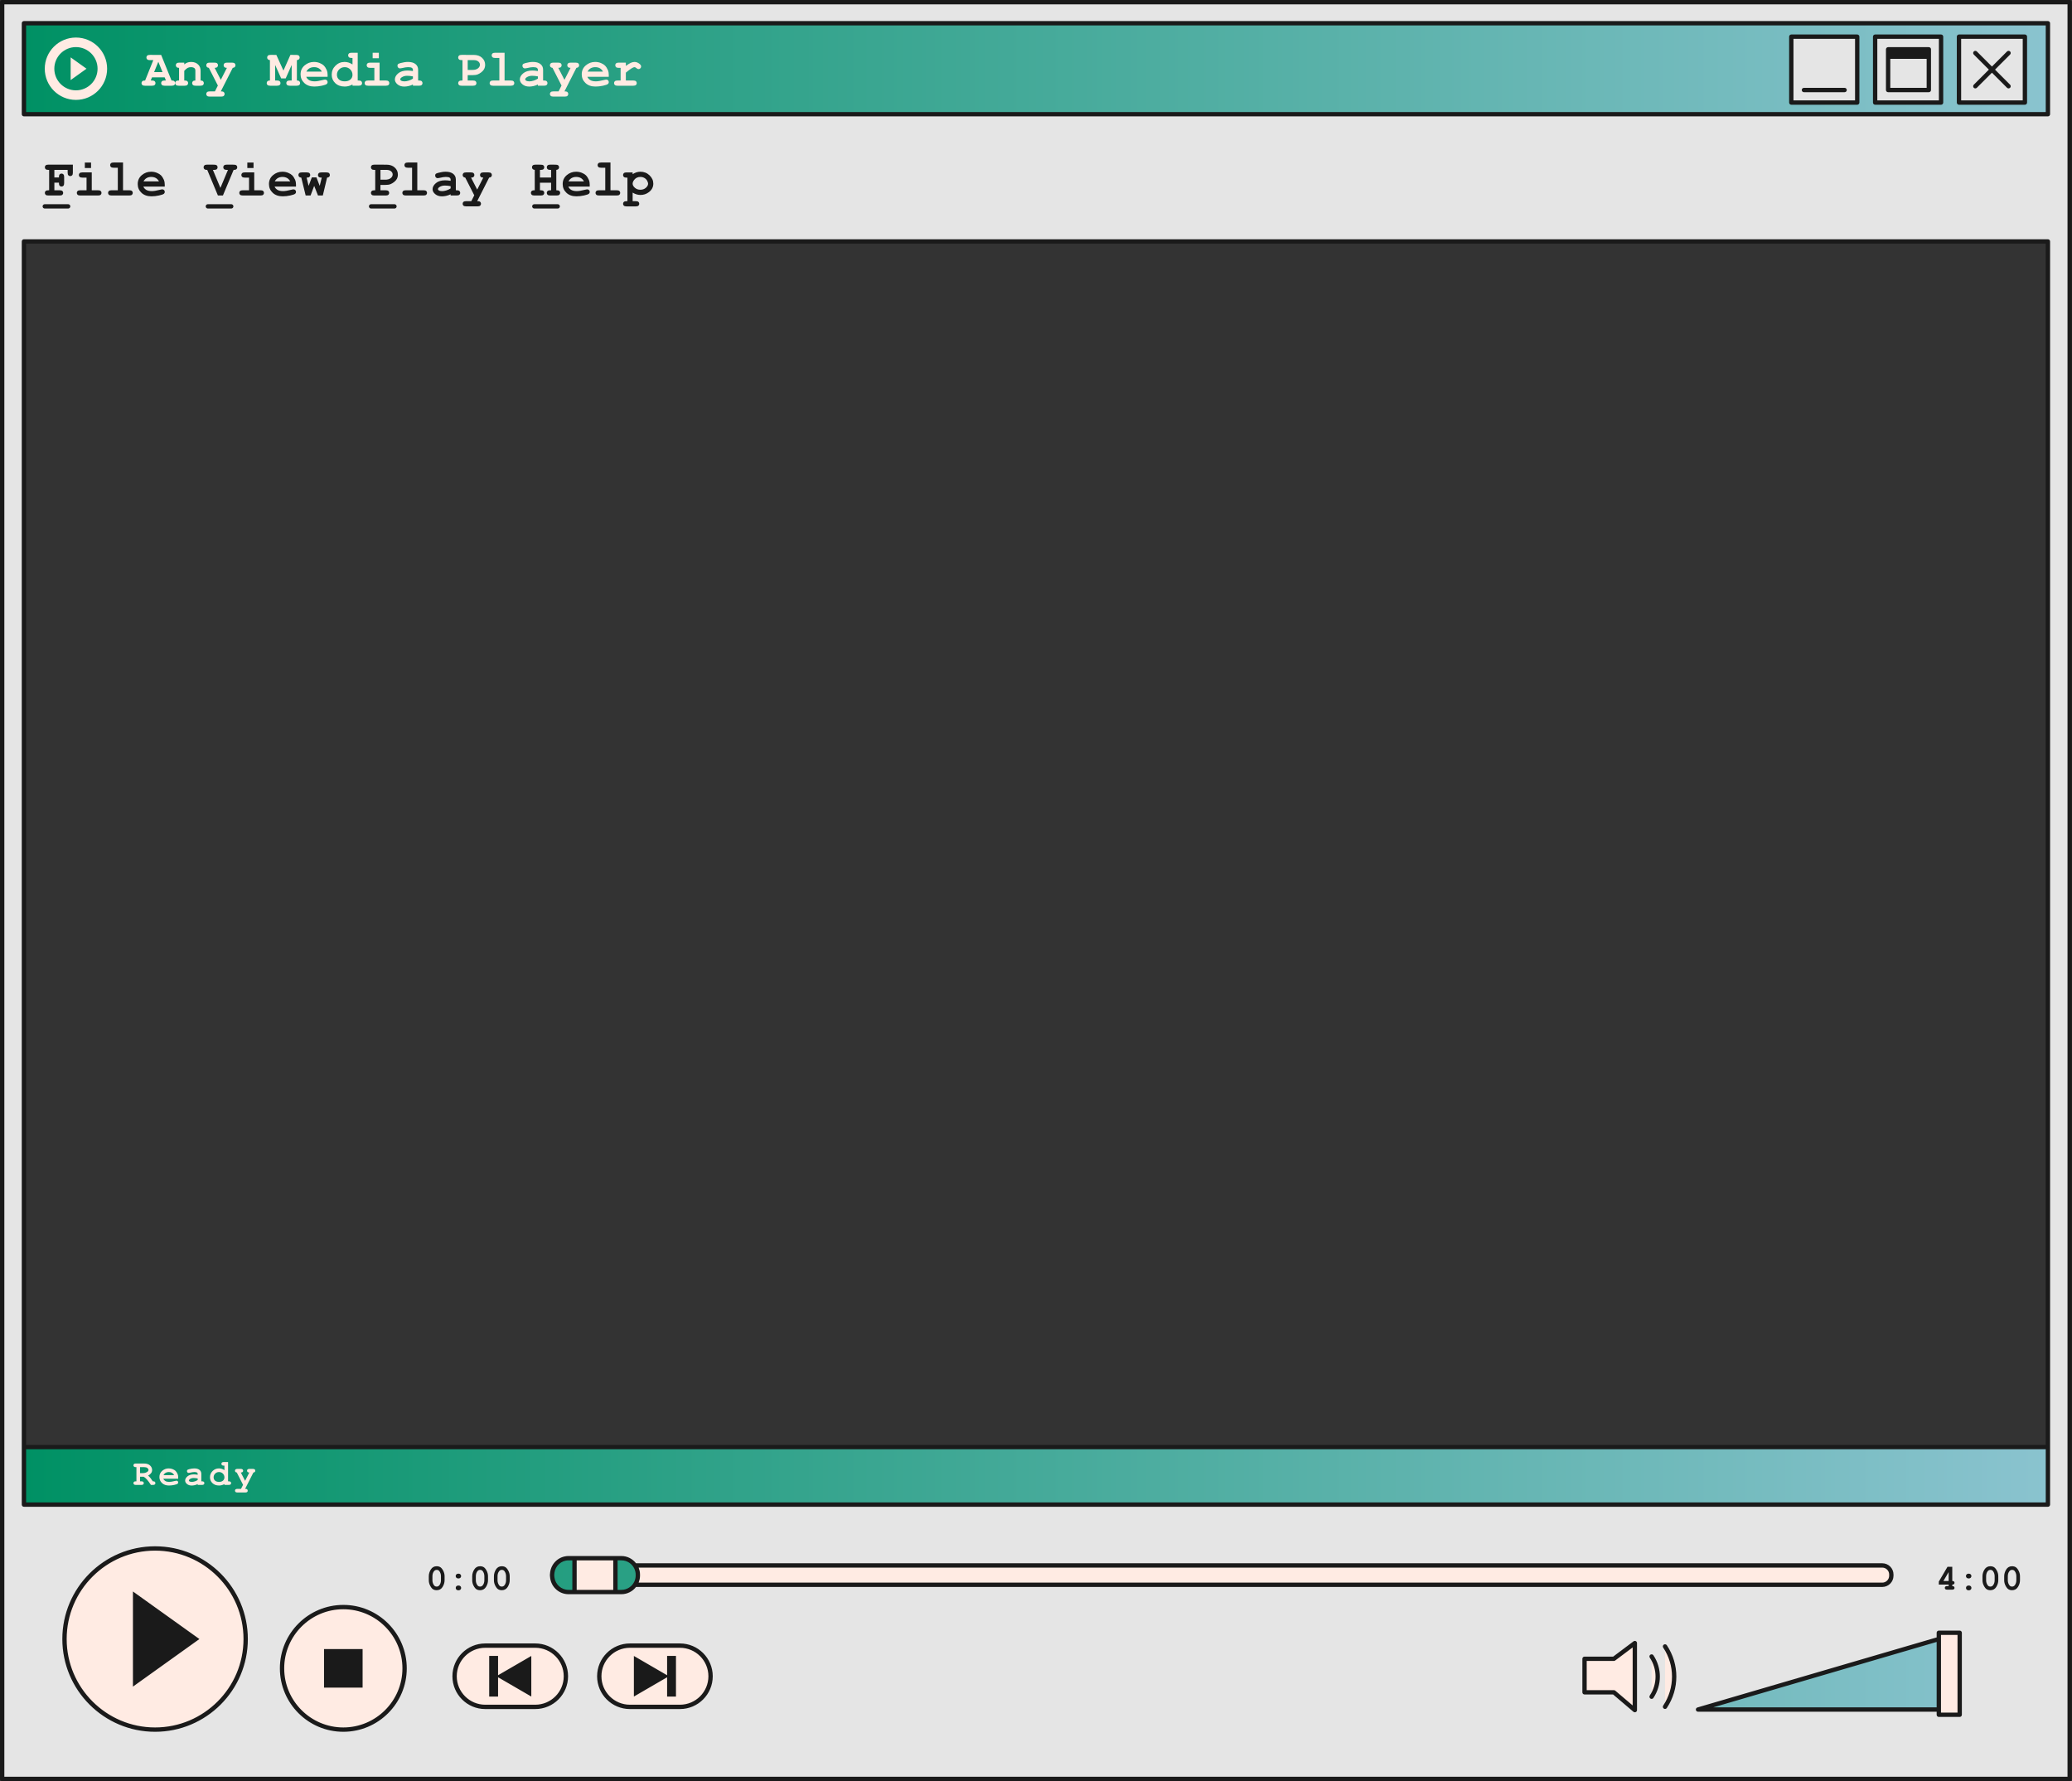 <?xml version="1.0" encoding="UTF-8"?><svg xmlns="http://www.w3.org/2000/svg" xmlns:xlink="http://www.w3.org/1999/xlink" height="410.6" preserveAspectRatio="xMidYMid meet" version="1.0" viewBox="0.0 0.0 477.6 410.6" width="477.6" zoomAndPan="magnify"><rect x="0.0" y="0.0" width="477.6" height="410.6" fill="#333333" stroke="none"/><g id="change1_1"><path d="M0.5,0.5v409.57h476.566V0.5H0.5z M472.048,346.834H5.518V55.656h466.53V346.834z" fill="#E5E5E5"/></g><g><linearGradient gradientUnits="userSpaceOnUse" id="a" x1="5.518" x2="472.048" xlink:actuate="onLoad" xlink:show="other" xlink:type="simple" xmlns:xlink="http://www.w3.org/1999/xlink" y1="199.715" y2="199.715"><stop offset="0" stop-color="#009164"/><stop offset="1" stop-color="#8ac3cf"/></linearGradient><path d="M472.048,346.834H5.518v-13.267h466.53V346.834z M391.398,394.074h55.505v-16.253L391.398,394.074z M131.047,366.987h12.188c2.093,0,3.79-1.697,3.79-3.79v-0.223c0-2.093-1.697-3.79-3.79-3.79h-12.188 c-2.093,0-3.79,1.697-3.79,3.79v0.223C127.258,365.29,128.954,366.987,131.047,366.987z M472.048,5.356v20.967H5.518V5.356H472.048 z M428.094,8.452H412.9v15.194h15.194V8.452z M447.418,8.452h-15.194v15.194h15.194V8.452z M466.743,8.452h-15.193v15.194h15.193 V8.452z" fill="url(#a)"/></g><g id="change2_1"><path d="M56.628,377.821c0,11.532-9.348,20.88-20.88,20.88s-20.88-9.348-20.88-20.88 c0-11.532,9.348-20.88,20.88-20.88S56.628,366.289,56.628,377.821z M79.136,370.453c-7.801,0-14.124,6.324-14.124,14.124 s6.324,14.124,14.124,14.124s14.124-6.324,14.124-14.124S86.936,370.453,79.136,370.453z M130.442,386.399L130.442,386.399 c0-3.9-3.162-7.062-7.062-7.062h-11.533c-3.9,0-7.062,3.162-7.062,7.062v0c0,3.9,3.162,7.062,7.062,7.062h11.533 C127.281,393.461,130.442,390.299,130.442,386.399z M163.79,386.399L163.79,386.399c0-3.9-3.162-7.062-7.062-7.062h-11.533 c-3.9,0-7.062,3.162-7.062,7.062v0c0,3.9,3.162,7.062,7.062,7.062h11.533C160.628,393.461,163.79,390.299,163.79,386.399z M141.857,359.184h-9.431v7.803h9.431V359.184z M127.258,362.947v0.027c0-0.158,0.028-0.309,0.046-0.462 C127.275,362.652,127.258,362.797,127.258,362.947z M127.258,363.197v0.027c0,0.149,0.017,0.294,0.046,0.435 C127.285,363.506,127.258,363.355,127.258,363.197z M433.866,360.855H146.378c0.408,0.605,0.647,1.334,0.647,2.119v0.223 c0,0.785-0.239,1.514-0.647,2.119h287.488c1.155,0,2.091-0.936,2.091-2.091v-0.278 C435.957,361.792,435.021,360.855,433.866,360.855z M372.002,382.372h-6.763v7.729h6.763l4.831,4.106v-15.458L372.002,382.372z M380.697,391.116L380.697,391.116c1.872-2.808,1.872-6.467,0-9.275l0,0 M383.789,393.435L383.789,393.435 c2.808-4.212,2.808-9.7,0-13.912h0 M451.713,376.376h-4.81v18.901h4.81V376.376z M38.244,18.557h-0.293 c-0.289,0-0.495,0.056-0.618,0.167s-0.185,0.255-0.185,0.431c0,0.18,0.062,0.325,0.185,0.437s0.329,0.167,0.618,0.167h1.617 c0.289,0,0.494-0.056,0.615-0.167s0.182-0.255,0.182-0.431c0-0.211-0.09-0.381-0.27-0.51c-0.09-0.062-0.275-0.094-0.557-0.094 l-2.391-5.9l-2.596-0.006c-0.289,0-0.495,0.056-0.618,0.167s-0.185,0.257-0.185,0.437s0.062,0.325,0.185,0.437 s0.329,0.167,0.618,0.167h0.785l-1.887,4.699c-0.297-0.008-0.51,0.045-0.639,0.158s-0.193,0.26-0.193,0.439 s0.062,0.325,0.185,0.437s0.329,0.167,0.618,0.167h1.617c0.289,0,0.495-0.056,0.618-0.167s0.185-0.255,0.185-0.431 c0-0.18-0.062-0.325-0.185-0.437s-0.329-0.167-0.618-0.167h-0.293l0.293-0.732h2.918L38.244,18.557z M35.52,16.624l0.973-2.379 l0.967,2.379H35.52z M41.332,14.438c-0.289,0-0.495,0.056-0.618,0.167s-0.185,0.255-0.185,0.431s0.061,0.32,0.182,0.434 s0.309,0.17,0.562,0.17v2.918c-0.309,0-0.51,0.029-0.604,0.088c-0.188,0.121-0.281,0.291-0.281,0.51 c0,0.18,0.062,0.325,0.185,0.437s0.329,0.167,0.618,0.167h1.365c0.289,0,0.495-0.056,0.618-0.167s0.185-0.255,0.185-0.431 c0-0.227-0.096-0.398-0.287-0.516c-0.09-0.059-0.289-0.088-0.598-0.088v-2.232c0.32-0.348,0.585-0.575,0.794-0.683 s0.452-0.161,0.729-0.161c0.367,0,0.643,0.078,0.826,0.234c0.141,0.121,0.211,0.312,0.211,0.574v2.268 c-0.254,0-0.441,0.056-0.562,0.167s-0.182,0.255-0.182,0.431c0,0.18,0.062,0.325,0.185,0.437s0.329,0.167,0.618,0.167h1.084 c0.289,0,0.495-0.056,0.618-0.167s0.185-0.255,0.185-0.431c0-0.18-0.061-0.325-0.182-0.437s-0.309-0.167-0.562-0.167v-2.232 c0-0.57-0.164-1.031-0.492-1.383c-0.414-0.441-0.977-0.662-1.688-0.662c-0.309,0-0.595,0.047-0.858,0.141s-0.505,0.234-0.724,0.422 v-0.404H41.332z M49.541,21.065h-1.195c-0.289,0-0.495,0.056-0.618,0.167s-0.185,0.257-0.185,0.437 c0,0.176,0.062,0.319,0.185,0.431s0.329,0.167,0.618,0.167h2.619c0.289,0,0.495-0.056,0.618-0.167s0.185-0.255,0.185-0.431 c0-0.223-0.094-0.395-0.281-0.516c-0.094-0.059-0.291-0.088-0.592-0.088l2.754-5.426c0.207-0.016,0.363-0.079,0.469-0.19 s0.158-0.247,0.158-0.407c0-0.18-0.062-0.325-0.185-0.437s-0.327-0.167-0.612-0.167h-1.131c-0.289,0-0.495,0.056-0.618,0.167 s-0.185,0.255-0.185,0.431c0,0.18,0.062,0.325,0.185,0.437s0.313,0.167,0.571,0.167l-1.406,2.76l-1.418-2.76 c0.266,0,0.46-0.056,0.583-0.167s0.185-0.255,0.185-0.431c0-0.18-0.062-0.325-0.185-0.437s-0.329-0.167-0.618-0.167h-1.096 c-0.289,0-0.495,0.056-0.618,0.167s-0.185,0.257-0.185,0.437c0,0.156,0.051,0.289,0.152,0.398s0.25,0.176,0.445,0.199l2.08,4.078 L49.541,21.065z M64.811,18.071h1.043l1.377-3.094v3.58h-0.439c-0.285,0-0.489,0.056-0.612,0.167s-0.185,0.255-0.185,0.431 c0,0.18,0.062,0.325,0.185,0.437s0.327,0.167,0.612,0.167h1.582c0.289,0,0.495-0.056,0.618-0.167s0.185-0.255,0.185-0.431 s-0.061-0.32-0.182-0.434s-0.309-0.17-0.562-0.17v-4.699c0.207-0.02,0.365-0.084,0.475-0.193s0.164-0.246,0.164-0.41 c0-0.18-0.062-0.324-0.185-0.434s-0.329-0.164-0.618-0.164l-1.33-0.006l-1.605,3.621l-1.635-3.615l-1.318-0.006 c-0.289,0-0.495,0.056-0.618,0.167s-0.185,0.257-0.185,0.437c0,0.164,0.054,0.301,0.161,0.41s0.267,0.174,0.478,0.193v4.699 c-0.254,0-0.441,0.056-0.562,0.167s-0.182,0.255-0.182,0.431c0,0.18,0.062,0.325,0.185,0.437s0.329,0.167,0.618,0.167h1.576 c0.289,0,0.495-0.056,0.618-0.167s0.185-0.255,0.185-0.431c0-0.18-0.062-0.325-0.185-0.437s-0.329-0.167-0.618-0.167h-0.434v-3.58 L64.811,18.071z M75.51,17.198c0-0.391-0.062-0.734-0.188-1.031c-0.184-0.426-0.416-0.783-0.697-1.072 c-0.199-0.199-0.503-0.385-0.911-0.557s-0.856-0.258-1.345-0.258c-0.812,0-1.53,0.265-2.153,0.794s-0.935,1.216-0.935,2.06 c0,0.793,0.288,1.461,0.864,2.004s1.345,0.814,2.306,0.814c0.559,0,1.141-0.065,1.746-0.196s0.986-0.269,1.143-0.413 c0.117-0.109,0.176-0.242,0.176-0.398c0-0.172-0.055-0.314-0.164-0.428s-0.244-0.17-0.404-0.17c-0.117,0-0.328,0.039-0.633,0.117 c-0.738,0.191-1.33,0.287-1.775,0.287c-0.543,0-0.974-0.096-1.292-0.287s-0.54-0.443-0.665-0.756h4.928V17.198z M70.617,16.506 c0.188-0.344,0.43-0.601,0.727-0.771s0.648-0.255,1.055-0.255c0.41,0,0.764,0.085,1.061,0.255s0.537,0.427,0.721,0.771H70.617z M81.047,12.159c-0.289,0-0.495,0.056-0.618,0.167s-0.185,0.257-0.185,0.437c0,0.176,0.062,0.319,0.185,0.431 s0.329,0.167,0.618,0.167h0.205v1.494c-0.293-0.191-0.59-0.335-0.891-0.431s-0.607-0.144-0.92-0.144 c-0.832,0-1.537,0.287-2.115,0.861s-0.867,1.268-0.867,2.08c0,0.777,0.275,1.427,0.826,1.948s1.277,0.782,2.18,0.782 c0.32,0,0.63-0.041,0.929-0.123s0.585-0.203,0.858-0.363v0.293h1.406c0.289,0,0.495-0.056,0.618-0.167s0.185-0.255,0.185-0.431 c0-0.18-0.062-0.325-0.188-0.437s-0.33-0.167-0.615-0.167h-0.205v-6.398H81.047z M80.777,18.326 c-0.316,0.283-0.758,0.425-1.324,0.425c-0.57,0-1.012-0.142-1.324-0.425s-0.469-0.646-0.469-1.087c0-0.484,0.174-0.898,0.521-1.242 s0.771-0.516,1.271-0.516c0.504,0,0.93,0.172,1.277,0.516s0.521,0.764,0.521,1.26C81.252,17.686,81.094,18.042,80.777,18.326z M85.324,14.438c-0.289,0-0.495,0.056-0.618,0.167s-0.185,0.255-0.185,0.431c0,0.18,0.062,0.325,0.188,0.437 s0.33,0.167,0.615,0.167h0.967v2.918H84.85c-0.289,0-0.495,0.056-0.618,0.167s-0.185,0.255-0.185,0.431 c0,0.18,0.062,0.325,0.185,0.437s0.329,0.167,0.618,0.167h4.084c0.289,0,0.495-0.056,0.618-0.167s0.185-0.255,0.185-0.431 c0-0.18-0.062-0.325-0.185-0.437s-0.329-0.167-0.618-0.167h-1.441v-4.119H85.324z M85.898,12.159v1.271h1.43v-1.271H85.898z M96.586,19.758c0.289,0,0.495-0.056,0.618-0.167s0.185-0.255,0.185-0.431c0-0.18-0.062-0.325-0.185-0.437 s-0.329-0.167-0.618-0.167h-0.205v-2.473c0-0.559-0.206-0.999-0.618-1.321s-0.991-0.483-1.737-0.483 c-0.25,0-0.529,0.024-0.838,0.073s-0.611,0.114-0.908,0.196c-0.223,0.062-0.369,0.116-0.439,0.161s-0.125,0.104-0.164,0.179 s-0.059,0.162-0.059,0.264c0,0.18,0.056,0.327,0.167,0.442s0.247,0.173,0.407,0.173c0.117,0,0.281-0.025,0.492-0.076 c0.566-0.141,1.027-0.211,1.383-0.211c0.434,0,0.728,0.057,0.882,0.17s0.231,0.26,0.231,0.439v0.287 c-0.477-0.078-0.896-0.117-1.26-0.117c-0.906,0-1.616,0.216-2.13,0.647s-0.771,0.899-0.771,1.403c0,0.414,0.201,0.792,0.604,1.134 s0.926,0.513,1.57,0.513c0.297,0,0.627-0.04,0.99-0.12s0.695-0.2,0.996-0.36v0.281H96.586z M95.18,18.124 c-0.285,0.195-0.61,0.35-0.976,0.463s-0.692,0.17-0.981,0.17c-0.34,0-0.607-0.064-0.803-0.193c-0.105-0.07-0.158-0.162-0.158-0.275 c0-0.156,0.109-0.311,0.328-0.463c0.352-0.238,0.771-0.357,1.26-0.357c0.406,0,0.85,0.047,1.33,0.141V18.124z M108.943,17.321 c0.484,0,0.874-0.058,1.169-0.173s0.584-0.287,0.867-0.516s0.485-0.46,0.606-0.694c0.16-0.312,0.24-0.645,0.24-0.996 c0-0.637-0.237-1.177-0.712-1.62s-1.118-0.665-1.931-0.665l-2.766-0.006c-0.289,0-0.495,0.056-0.618,0.167 s-0.185,0.257-0.185,0.437s0.062,0.325,0.185,0.437s0.329,0.167,0.618,0.167h0.188v4.699h-0.188c-0.285,0-0.49,0.056-0.615,0.167 s-0.188,0.255-0.188,0.431c0,0.18,0.062,0.325,0.185,0.437s0.329,0.167,0.618,0.167h2.602c0.289,0,0.495-0.056,0.618-0.167 s0.185-0.255,0.185-0.431c0-0.18-0.062-0.325-0.185-0.437s-0.329-0.167-0.618-0.167h-1.213v-1.236H108.943z M107.807,13.858h1.383 c0.461,0,0.815,0.105,1.063,0.316s0.372,0.457,0.372,0.738c0,0.332-0.153,0.616-0.46,0.853s-0.722,0.354-1.245,0.354h-1.113V13.858 z M114.135,12.159c-0.289,0-0.495,0.056-0.618,0.167s-0.185,0.255-0.185,0.431c0,0.18,0.062,0.325,0.188,0.437 s0.33,0.167,0.615,0.167h0.967v5.197h-1.441c-0.289,0-0.495,0.056-0.618,0.167s-0.185,0.255-0.185,0.431 c0,0.18,0.062,0.325,0.185,0.437s0.329,0.167,0.618,0.167h4.084c0.289,0,0.495-0.056,0.618-0.167s0.185-0.255,0.185-0.431 c0-0.18-0.062-0.325-0.185-0.437s-0.329-0.167-0.618-0.167h-1.441v-6.398H114.135z M125.391,19.758 c0.289,0,0.495-0.056,0.618-0.167s0.185-0.255,0.185-0.431c0-0.18-0.062-0.325-0.185-0.437s-0.329-0.167-0.618-0.167h-0.205v-2.473 c0-0.559-0.206-0.999-0.618-1.321s-0.991-0.483-1.737-0.483c-0.25,0-0.529,0.024-0.838,0.073s-0.611,0.114-0.908,0.196 c-0.223,0.062-0.369,0.116-0.439,0.161s-0.125,0.104-0.164,0.179s-0.059,0.162-0.059,0.264c0,0.18,0.056,0.327,0.167,0.442 s0.247,0.173,0.407,0.173c0.117,0,0.281-0.025,0.492-0.076c0.566-0.141,1.027-0.211,1.383-0.211c0.434,0,0.728,0.057,0.882,0.17 s0.231,0.26,0.231,0.439v0.287c-0.477-0.078-0.896-0.117-1.26-0.117c-0.906,0-1.616,0.216-2.13,0.647s-0.771,0.899-0.771,1.403 c0,0.414,0.201,0.792,0.604,1.134s0.926,0.513,1.57,0.513c0.297,0,0.627-0.04,0.99-0.12s0.695-0.2,0.996-0.36v0.281H125.391z M123.984,18.124c-0.285,0.195-0.61,0.35-0.976,0.463s-0.692,0.17-0.981,0.17c-0.34,0-0.607-0.064-0.803-0.193 c-0.105-0.07-0.158-0.162-0.158-0.275c0-0.156,0.109-0.311,0.328-0.463c0.352-0.238,0.771-0.357,1.26-0.357 c0.406,0,0.85,0.047,1.33,0.141V18.124z M128.754,21.065h-1.195c-0.289,0-0.495,0.056-0.618,0.167s-0.185,0.257-0.185,0.437 c0,0.176,0.062,0.319,0.185,0.431s0.329,0.167,0.618,0.167h2.619c0.289,0,0.495-0.056,0.618-0.167s0.185-0.255,0.185-0.431 c0-0.223-0.094-0.395-0.281-0.516c-0.094-0.059-0.291-0.088-0.592-0.088l2.754-5.426c0.207-0.016,0.363-0.079,0.469-0.19 s0.158-0.247,0.158-0.407c0-0.18-0.062-0.325-0.185-0.437s-0.327-0.167-0.612-0.167h-1.131c-0.289,0-0.495,0.056-0.618,0.167 s-0.185,0.255-0.185,0.431c0,0.18,0.062,0.325,0.185,0.437s0.313,0.167,0.571,0.167l-1.406,2.76l-1.418-2.76 c0.266,0,0.46-0.056,0.583-0.167s0.185-0.255,0.185-0.431c0-0.18-0.062-0.325-0.185-0.437s-0.329-0.167-0.618-0.167h-1.096 c-0.289,0-0.495,0.056-0.618,0.167s-0.185,0.257-0.185,0.437c0,0.156,0.051,0.289,0.152,0.398s0.25,0.176,0.445,0.199l2.08,4.078 L128.754,21.065z M140.32,17.198c0-0.391-0.062-0.734-0.188-1.031c-0.184-0.426-0.416-0.783-0.697-1.072 c-0.199-0.199-0.503-0.385-0.911-0.557s-0.856-0.258-1.345-0.258c-0.812,0-1.53,0.265-2.153,0.794s-0.935,1.216-0.935,2.06 c0,0.793,0.288,1.461,0.864,2.004s1.345,0.814,2.306,0.814c0.559,0,1.141-0.065,1.746-0.196s0.986-0.269,1.143-0.413 c0.117-0.109,0.176-0.242,0.176-0.398c0-0.172-0.055-0.314-0.164-0.428s-0.244-0.17-0.404-0.17c-0.117,0-0.328,0.039-0.633,0.117 c-0.738,0.191-1.33,0.287-1.775,0.287c-0.543,0-0.974-0.096-1.292-0.287s-0.54-0.443-0.665-0.756h4.928V17.198z M135.428,16.506 c0.188-0.344,0.43-0.601,0.727-0.771s0.648-0.255,1.055-0.255c0.41,0,0.764,0.085,1.061,0.255s0.537,0.427,0.721,0.771H135.428z M142.623,14.438c-0.289,0-0.495,0.056-0.618,0.167s-0.185,0.255-0.185,0.431c0,0.18,0.062,0.325,0.185,0.437 s0.329,0.167,0.618,0.167h0.434v2.918h-0.715c-0.289,0-0.495,0.056-0.618,0.167s-0.185,0.255-0.185,0.431 c0,0.18,0.062,0.325,0.185,0.437s0.329,0.167,0.618,0.167h3.627c0.289,0,0.495-0.056,0.618-0.167s0.185-0.255,0.185-0.431 c0-0.18-0.062-0.325-0.185-0.437s-0.329-0.167-0.618-0.167h-1.711v-1.811c0.5-0.422,0.917-0.738,1.251-0.949 s0.585-0.316,0.753-0.316c0.129,0,0.275,0.074,0.439,0.223s0.32,0.223,0.469,0.223c0.168,0,0.312-0.06,0.431-0.179 s0.179-0.265,0.179-0.437c0-0.203-0.125-0.402-0.375-0.598c-0.367-0.289-0.746-0.434-1.137-0.434c-0.254,0-0.526,0.061-0.817,0.182 s-0.688,0.363-1.192,0.727v-0.75H142.623z M19.943,15.84l-3.657-2.617v5.235L19.943,15.84z M24.692,15.84 c0,3.969-3.218,7.187-7.187,7.187s-7.187-3.218-7.187-7.187c0-3.969,3.218-7.187,7.187-7.187S24.692,11.871,24.692,15.84z M22.489,15.84c0-2.752-2.231-4.984-4.984-4.984s-4.984,2.231-4.984,4.984c0,2.753,2.231,4.984,4.984,4.984 S22.489,18.592,22.489,15.84z M32.282,340.411v1.05h0.301c0.201,0,0.345,0.039,0.43,0.116c0.086,0.077,0.129,0.179,0.129,0.304 c0,0.122-0.043,0.222-0.129,0.299c-0.085,0.077-0.229,0.116-0.43,0.116h-1.266c-0.201,0-0.344-0.039-0.43-0.116 c-0.085-0.077-0.128-0.179-0.128-0.303c0-0.122,0.043-0.223,0.13-0.3s0.229-0.116,0.428-0.116h0.13v-3.265h-0.13 c-0.201,0-0.344-0.038-0.43-0.116c-0.085-0.077-0.128-0.178-0.128-0.303s0.043-0.227,0.128-0.304 c0.086-0.077,0.229-0.116,0.43-0.116l1.889,0.005c0.589,0,1.046,0.146,1.37,0.438c0.324,0.291,0.486,0.646,0.486,1.064 c0,0.261-0.076,0.497-0.228,0.71c-0.152,0.213-0.382,0.402-0.688,0.568c0.177,0.154,0.365,0.353,0.566,0.594 c0.124,0.155,0.293,0.396,0.505,0.725c0.211,0,0.351,0.022,0.419,0.065c0.122,0.084,0.184,0.202,0.184,0.354 c0,0.122-0.043,0.222-0.127,0.299s-0.227,0.116-0.427,0.116H34.79c-0.676-1.045-1.236-1.673-1.682-1.885H32.282z M32.282,339.576 h0.651c0.241,0,0.457-0.036,0.647-0.109c0.255-0.098,0.427-0.201,0.515-0.31s0.133-0.216,0.133-0.321 c0-0.158-0.085-0.304-0.253-0.438c-0.168-0.135-0.414-0.202-0.736-0.202h-0.957V339.576z M41.074,340.871h-3.423 c0.086,0.217,0.24,0.393,0.462,0.525c0.221,0.133,0.521,0.199,0.897,0.199c0.31,0,0.721-0.066,1.233-0.199 c0.212-0.055,0.358-0.082,0.439-0.082c0.111,0,0.205,0.04,0.281,0.118c0.076,0.079,0.114,0.178,0.114,0.298 c0,0.108-0.041,0.2-0.122,0.276c-0.109,0.101-0.374,0.196-0.794,0.287c-0.421,0.091-0.825,0.137-1.214,0.137 c-0.667,0-1.201-0.189-1.602-0.566s-0.601-0.841-0.601-1.393c0-0.586,0.217-1.062,0.649-1.431c0.433-0.367,0.932-0.552,1.496-0.552 c0.339,0,0.65,0.06,0.935,0.18c0.283,0.119,0.494,0.248,0.633,0.387c0.195,0.2,0.356,0.449,0.484,0.745 c0.087,0.206,0.13,0.444,0.13,0.716V340.871z M40.15,340.036c-0.128-0.238-0.294-0.417-0.501-0.535 c-0.206-0.118-0.451-0.177-0.736-0.177c-0.282,0-0.526,0.059-0.733,0.177c-0.206,0.118-0.374,0.297-0.504,0.535H40.15z M45.568,342.296v-0.195c-0.209,0.111-0.439,0.194-0.692,0.25c-0.252,0.056-0.481,0.084-0.688,0.084 c-0.448,0-0.812-0.119-1.092-0.356c-0.279-0.237-0.419-0.5-0.419-0.788c0-0.35,0.179-0.675,0.535-0.975 c0.357-0.3,0.851-0.45,1.479-0.45c0.253,0,0.545,0.027,0.876,0.082v-0.2c0-0.124-0.054-0.227-0.161-0.305 c-0.107-0.079-0.312-0.118-0.612-0.118c-0.247,0-0.567,0.049-0.961,0.146c-0.146,0.035-0.261,0.053-0.342,0.053 c-0.111,0-0.206-0.04-0.283-0.12s-0.116-0.183-0.116-0.308c0-0.07,0.014-0.131,0.041-0.183s0.065-0.093,0.114-0.124 s0.15-0.068,0.305-0.112c0.206-0.057,0.417-0.103,0.631-0.137c0.215-0.033,0.409-0.051,0.583-0.051c0.518,0,0.92,0.112,1.207,0.336 c0.286,0.224,0.429,0.53,0.429,0.918v1.718h0.143c0.201,0,0.344,0.039,0.43,0.116s0.128,0.179,0.128,0.304 c0,0.122-0.042,0.222-0.128,0.299s-0.229,0.116-0.43,0.116H45.568z M45.568,340.802c-0.334-0.065-0.643-0.098-0.925-0.098 c-0.339,0-0.631,0.083-0.875,0.248c-0.151,0.106-0.228,0.214-0.228,0.322c0,0.078,0.036,0.143,0.109,0.191 c0.136,0.089,0.322,0.134,0.558,0.134c0.201,0,0.429-0.039,0.683-0.118c0.254-0.078,0.479-0.186,0.678-0.321V340.802z M52.569,337.016v4.445h0.143c0.198,0,0.341,0.039,0.428,0.116s0.13,0.179,0.13,0.304c0,0.122-0.043,0.222-0.128,0.299 c-0.086,0.077-0.229,0.116-0.43,0.116h-0.978v-0.203c-0.189,0.111-0.389,0.195-0.596,0.252c-0.208,0.057-0.423,0.086-0.646,0.086 c-0.627,0-1.132-0.182-1.515-0.544s-0.574-0.813-0.574-1.354c0-0.564,0.201-1.046,0.603-1.445c0.402-0.398,0.892-0.599,1.47-0.599 c0.218,0,0.431,0.033,0.64,0.1c0.209,0.067,0.415,0.167,0.618,0.3v-1.038h-0.142c-0.201,0-0.345-0.039-0.43-0.116 c-0.086-0.077-0.129-0.177-0.129-0.299c0-0.125,0.043-0.227,0.129-0.304c0.085-0.077,0.229-0.116,0.43-0.116H52.569z M51.734,340.558c0-0.345-0.12-0.637-0.362-0.875c-0.241-0.239-0.537-0.358-0.887-0.358c-0.348,0-0.643,0.119-0.884,0.358 c-0.241,0.238-0.362,0.526-0.362,0.862c0,0.308,0.108,0.559,0.326,0.756c0.217,0.196,0.523,0.295,0.92,0.295 c0.394,0,0.7-0.099,0.92-0.295C51.625,341.104,51.734,340.856,51.734,340.558z M56.024,342.268l-1.445-2.834 c-0.136-0.016-0.238-0.062-0.309-0.138c-0.071-0.076-0.106-0.169-0.106-0.277c0-0.125,0.043-0.226,0.129-0.303 c0.085-0.078,0.229-0.116,0.429-0.116h0.762c0.201,0,0.344,0.038,0.43,0.116c0.085,0.077,0.128,0.178,0.128,0.303 c0,0.122-0.043,0.222-0.128,0.3c-0.086,0.077-0.221,0.115-0.405,0.115l0.985,1.918l0.977-1.918c-0.179,0-0.312-0.038-0.396-0.115 c-0.086-0.078-0.129-0.179-0.129-0.304c0-0.122,0.043-0.222,0.129-0.299c0.085-0.078,0.229-0.116,0.43-0.116h0.785 c0.198,0,0.34,0.038,0.426,0.116c0.085,0.077,0.128,0.178,0.128,0.303c0,0.111-0.036,0.206-0.11,0.283 c-0.073,0.077-0.182,0.121-0.325,0.132l-1.913,3.771c0.209,0,0.346,0.02,0.411,0.061c0.13,0.084,0.195,0.204,0.195,0.358 c0,0.122-0.043,0.222-0.128,0.299c-0.086,0.078-0.229,0.116-0.43,0.116h-1.82c-0.2,0-0.344-0.038-0.429-0.116 c-0.086-0.077-0.129-0.177-0.129-0.299c0-0.125,0.043-0.226,0.129-0.304c0.085-0.077,0.229-0.115,0.429-0.115h0.831L56.024,342.268 z" fill="#FFEBE3"/></g><g id="change3_1"><path d="M477.066,0H0.5C0.224,0,0,0.224,0,0.5v409.57c0,0.276,0.224,0.5,0.5,0.5h476.566c0.276,0,0.5-0.224,0.5-0.5 V0.5C477.566,0.224,477.343,0,477.066,0z M476.566,409.57H1V1h475.566V409.57z M5.518,26.824h466.53c0.276,0,0.5-0.224,0.5-0.5 V5.356c0-0.276-0.224-0.5-0.5-0.5H5.518c-0.276,0-0.5,0.224-0.5,0.5v20.968C5.018,26.6,5.242,26.824,5.518,26.824z M6.018,5.856 h465.53v19.968H6.018V5.856z M428.094,7.952H412.9c-0.276,0-0.5,0.224-0.5,0.5v15.194c0,0.276,0.224,0.5,0.5,0.5h15.193 c0.276,0,0.5-0.224,0.5-0.5V8.452C428.594,8.176,428.37,7.952,428.094,7.952z M427.594,23.146H413.4V8.952h14.193V23.146z M447.418,7.952h-15.193c-0.276,0-0.5,0.224-0.5,0.5v15.194c0,0.276,0.224,0.5,0.5,0.5h15.193c0.276,0,0.5-0.224,0.5-0.5V8.452 C447.918,8.176,447.694,7.952,447.418,7.952z M446.918,23.146h-14.193V8.952h14.193V23.146z M466.743,7.952h-15.194 c-0.276,0-0.5,0.224-0.5,0.5v15.194c0,0.276,0.224,0.5,0.5,0.5h15.194c0.276,0,0.5-0.224,0.5-0.5V8.452 C467.243,8.176,467.02,7.952,466.743,7.952z M466.243,23.146h-14.194V8.952h14.194V23.146z M435.217,21.251h9.382 c0.276,0,0.5-0.224,0.5-0.5V11.37c0-0.276-0.224-0.5-0.5-0.5h-9.382c-0.276,0-0.5,0.224-0.5,0.5v9.381 C434.717,21.027,434.94,21.251,435.217,21.251z M435.717,20.251v-6.689h8.382v6.689H435.717z M415.307,20.751 c0-0.276,0.224-0.5,0.5-0.5h9.381c0.276,0,0.5,0.224,0.5,0.5s-0.224,0.5-0.5,0.5h-9.381 C415.53,21.251,415.307,21.027,415.307,20.751z M454.963,19.525l3.476-3.476l-3.476-3.476c-0.195-0.195-0.195-0.512,0-0.707 s0.512-0.195,0.707,0l3.476,3.476l3.476-3.476c0.195-0.195,0.512-0.195,0.707,0s0.195,0.512,0,0.707l-3.476,3.476l3.476,3.476 c0.195,0.195,0.195,0.512,0,0.707c-0.098,0.098-0.226,0.146-0.354,0.146s-0.256-0.049-0.354-0.146l-3.476-3.476l-3.476,3.476 c-0.098,0.098-0.226,0.146-0.354,0.146s-0.256-0.049-0.354-0.146C454.768,20.037,454.768,19.721,454.963,19.525z M16.63,40.407 c-0.111,0.123-0.257,0.185-0.437,0.185c-0.176,0-0.319-0.061-0.431-0.182s-0.167-0.326-0.167-0.615v-0.633h-3.064v1.74h1.055 c0-0.312,0.029-0.514,0.088-0.604c0.121-0.191,0.293-0.287,0.516-0.287c0.176,0,0.319,0.062,0.431,0.185s0.167,0.329,0.167,0.618 v1.383c0,0.289-0.056,0.495-0.167,0.618S14.363,43,14.184,43c-0.219,0-0.389-0.096-0.51-0.287c-0.059-0.09-0.088-0.293-0.088-0.609 h-1.055v1.758h1.23c0.289,0,0.495,0.056,0.618,0.167s0.185,0.257,0.185,0.437c0,0.176-0.062,0.319-0.185,0.431 s-0.329,0.167-0.618,0.167h-2.619c-0.289,0-0.495-0.056-0.618-0.167s-0.185-0.257-0.185-0.437c0-0.176,0.062-0.319,0.188-0.431 s0.33-0.167,0.615-0.167h0.188v-4.699h-0.188c-0.289,0-0.495-0.056-0.618-0.167s-0.185-0.257-0.185-0.437s0.062-0.325,0.185-0.437 s0.329-0.167,0.618-0.167l5.654,0.006v1.834C16.797,40.08,16.741,40.284,16.63,40.407z M20.986,37.463v1.271h-1.43v-1.271H20.986z M19.949,43.861v-2.918h-0.967c-0.285,0-0.49-0.056-0.615-0.167S18.18,40.52,18.18,40.34c0-0.176,0.062-0.319,0.185-0.431 s0.329-0.167,0.618-0.167h2.168v4.119h1.441c0.289,0,0.495,0.056,0.618,0.167s0.185,0.257,0.185,0.437 c0,0.176-0.062,0.319-0.185,0.431s-0.329,0.167-0.618,0.167h-4.084c-0.289,0-0.495-0.056-0.618-0.167s-0.185-0.257-0.185-0.437 c0-0.176,0.062-0.319,0.185-0.431s0.329-0.167,0.618-0.167H19.949z M27.156,43.861v-5.197h-0.967c-0.285,0-0.49-0.056-0.615-0.167 s-0.188-0.257-0.188-0.437c0-0.176,0.062-0.319,0.185-0.431s0.329-0.167,0.618-0.167h2.168v6.398h1.441 c0.289,0,0.495,0.056,0.618,0.167s0.185,0.257,0.185,0.437c0,0.176-0.062,0.319-0.185,0.431s-0.329,0.167-0.618,0.167h-4.084 c-0.289,0-0.495-0.056-0.618-0.167s-0.185-0.257-0.185-0.437c0-0.176,0.062-0.319,0.185-0.431s0.329-0.167,0.618-0.167H27.156z M37.973,42.502c0-0.391-0.062-0.734-0.188-1.031c-0.184-0.426-0.416-0.783-0.697-1.072c-0.199-0.199-0.503-0.385-0.911-0.557 s-0.856-0.258-1.345-0.258c-0.812,0-1.53,0.265-2.153,0.794s-0.935,1.216-0.935,2.06c0,0.793,0.288,1.461,0.864,2.004 s1.345,0.814,2.306,0.814c0.559,0,1.141-0.065,1.746-0.196s0.986-0.269,1.143-0.413c0.117-0.109,0.176-0.242,0.176-0.398 c0-0.172-0.055-0.314-0.164-0.428s-0.244-0.17-0.404-0.17c-0.117,0-0.328,0.039-0.633,0.117c-0.738,0.191-1.33,0.287-1.775,0.287 c-0.543,0-0.974-0.096-1.292-0.287s-0.54-0.443-0.665-0.756h4.928V42.502z M33.08,41.811c0.188-0.344,0.43-0.601,0.727-0.771 s0.648-0.255,1.055-0.255c0.41,0,0.764,0.085,1.061,0.255s0.537,0.427,0.721,0.771H33.08z M53.851,39.162l-2.467,5.9H50.23 l-2.461-5.9c-0.281,0-0.467-0.031-0.557-0.094c-0.188-0.121-0.281-0.291-0.281-0.51c0-0.18,0.062-0.325,0.185-0.437 s0.329-0.167,0.618-0.167l1.623,0.006c0.285,0,0.489,0.055,0.612,0.164s0.185,0.254,0.185,0.434s-0.061,0.325-0.182,0.437 s-0.326,0.167-0.615,0.167h-0.281l1.729,4.148l1.74-4.148h-0.275c-0.289,0-0.495-0.056-0.618-0.167s-0.185-0.257-0.185-0.437 s0.062-0.325,0.185-0.437s0.329-0.167,0.618-0.167l1.611,0.006c0.289,0,0.495,0.055,0.618,0.164s0.185,0.254,0.185,0.434 c0,0.215-0.094,0.385-0.281,0.51C54.312,39.131,54.128,39.162,53.851,39.162z M58.439,37.463v1.271h-1.43v-1.271H58.439z M57.402,43.861v-2.918h-0.967c-0.285,0-0.49-0.056-0.615-0.167s-0.188-0.257-0.188-0.437c0-0.176,0.062-0.319,0.185-0.431 s0.329-0.167,0.618-0.167h2.168v4.119h1.441c0.289,0,0.495,0.056,0.618,0.167s0.185,0.257,0.185,0.437 c0,0.176-0.062,0.319-0.185,0.431s-0.329,0.167-0.618,0.167H55.96c-0.289,0-0.495-0.056-0.618-0.167s-0.185-0.257-0.185-0.437 c0-0.176,0.062-0.319,0.185-0.431s0.329-0.167,0.618-0.167H57.402z M68.224,42.502c0-0.391-0.062-0.734-0.188-1.031 c-0.184-0.426-0.416-0.783-0.697-1.072c-0.199-0.199-0.503-0.385-0.911-0.557s-0.856-0.258-1.345-0.258 c-0.812,0-1.53,0.265-2.153,0.794s-0.935,1.216-0.935,2.06c0,0.793,0.288,1.461,0.864,2.004s1.345,0.814,2.306,0.814 c0.559,0,1.141-0.065,1.746-0.196s0.986-0.269,1.143-0.413c0.117-0.109,0.176-0.242,0.176-0.398c0-0.172-0.055-0.314-0.164-0.428 s-0.244-0.17-0.404-0.17c-0.117,0-0.328,0.039-0.633,0.117c-0.738,0.191-1.33,0.287-1.775,0.287c-0.543,0-0.974-0.096-1.292-0.287 s-0.54-0.443-0.665-0.756h4.928V42.502z M63.332,41.811c0.188-0.344,0.43-0.601,0.727-0.771s0.648-0.255,1.055-0.255 c0.41,0,0.764,0.085,1.061,0.255s0.537,0.427,0.721,0.771H63.332z M71.3,40.803c-0.105,0.094-0.312,0.141-0.621,0.141l0.457,1.904 l0.744-1.951h1.066l0.75,1.951l0.469-1.904c-0.297,0-0.492-0.029-0.586-0.088c-0.188-0.121-0.281-0.293-0.281-0.516 c0-0.176,0.062-0.319,0.185-0.431s0.329-0.167,0.618-0.167h1.131c0.289,0,0.495,0.056,0.618,0.167s0.185,0.257,0.185,0.437 c0,0.16-0.054,0.296-0.161,0.407s-0.267,0.175-0.478,0.19l-0.984,4.119h-1.113l-0.879-2.215l-0.832,2.215h-1.131l-1.008-4.119 c-0.219-0.012-0.384-0.073-0.495-0.185s-0.167-0.251-0.167-0.419c0-0.176,0.062-0.319,0.185-0.431s0.329-0.167,0.618-0.167h1.119 c0.289,0,0.495,0.056,0.618,0.167s0.185,0.257,0.185,0.437S71.441,40.678,71.3,40.803z M91.712,40.246 c0-0.637-0.237-1.177-0.712-1.62s-1.118-0.665-1.931-0.665l-2.766-0.006c-0.289,0-0.495,0.056-0.618,0.167 s-0.185,0.257-0.185,0.437s0.062,0.325,0.185,0.437s0.329,0.167,0.618,0.167h0.188v4.699h-0.188c-0.285,0-0.49,0.056-0.615,0.167 s-0.188,0.255-0.188,0.431c0,0.18,0.062,0.325,0.185,0.437s0.329,0.167,0.618,0.167h2.602c0.289,0,0.495-0.056,0.618-0.167 s0.185-0.255,0.185-0.431c0-0.18-0.062-0.325-0.185-0.437s-0.329-0.167-0.618-0.167h-1.213v-1.236h1.137 c0.484,0,0.874-0.058,1.169-0.173s0.584-0.287,0.867-0.516s0.485-0.46,0.606-0.694C91.632,40.93,91.712,40.598,91.712,40.246z M90.051,41.069c-0.307,0.236-0.722,0.354-1.245,0.354h-1.113v-2.262h1.383c0.461,0,0.815,0.105,1.063,0.316 s0.372,0.457,0.372,0.738C90.511,40.549,90.357,40.833,90.051,41.069z M94.987,43.861v-5.197h-0.967 c-0.285,0-0.49-0.056-0.615-0.167s-0.188-0.257-0.188-0.437c0-0.176,0.062-0.319,0.185-0.431s0.329-0.167,0.618-0.167h2.168v6.398 h1.441c0.289,0,0.495,0.056,0.618,0.167s0.185,0.257,0.185,0.437c0,0.176-0.062,0.319-0.185,0.431s-0.329,0.167-0.618,0.167h-4.084 c-0.289,0-0.495-0.056-0.618-0.167s-0.185-0.257-0.185-0.437c0-0.176,0.062-0.319,0.185-0.431s0.329-0.167,0.618-0.167H94.987z M105.276,45.062c0.289,0,0.495-0.056,0.618-0.167s0.185-0.255,0.185-0.431c0-0.18-0.062-0.325-0.185-0.437 s-0.329-0.167-0.618-0.167h-0.205v-2.473c0-0.559-0.206-0.999-0.618-1.321s-0.991-0.483-1.737-0.483 c-0.25,0-0.529,0.024-0.838,0.073s-0.611,0.114-0.908,0.196c-0.223,0.062-0.369,0.116-0.439,0.161s-0.125,0.104-0.164,0.179 s-0.059,0.162-0.059,0.264c0,0.18,0.056,0.327,0.167,0.442s0.247,0.173,0.407,0.173c0.117,0,0.281-0.025,0.492-0.076 c0.566-0.141,1.027-0.211,1.383-0.211c0.434,0,0.728,0.057,0.882,0.17s0.231,0.26,0.231,0.439v0.287 c-0.477-0.078-0.896-0.117-1.26-0.117c-0.906,0-1.616,0.216-2.13,0.647s-0.771,0.899-0.771,1.403c0,0.414,0.201,0.792,0.604,1.134 s0.926,0.513,1.57,0.513c0.297,0,0.627-0.04,0.99-0.12s0.695-0.2,0.996-0.36v0.281H105.276z M102.895,43.891 c-0.365,0.113-0.692,0.17-0.981,0.17c-0.34,0-0.607-0.064-0.803-0.193c-0.105-0.07-0.158-0.162-0.158-0.275 c0-0.156,0.109-0.311,0.328-0.463c0.352-0.238,0.771-0.357,1.26-0.357c0.406,0,0.85,0.047,1.33,0.141v0.516 C103.585,43.623,103.26,43.777,102.895,43.891z M112.747,40.943l-2.754,5.426c0.301,0,0.498,0.029,0.592,0.088 c0.188,0.121,0.281,0.293,0.281,0.516c0,0.176-0.062,0.319-0.185,0.431s-0.329,0.167-0.618,0.167h-2.619 c-0.289,0-0.495-0.056-0.618-0.167s-0.185-0.255-0.185-0.431c0-0.18,0.062-0.325,0.185-0.437s0.329-0.167,0.618-0.167h1.195 l0.68-1.348l-2.08-4.078c-0.195-0.023-0.344-0.09-0.445-0.199s-0.152-0.242-0.152-0.398c0-0.18,0.062-0.325,0.185-0.437 s0.329-0.167,0.618-0.167h1.096c0.289,0,0.495,0.056,0.618,0.167s0.185,0.257,0.185,0.437c0,0.176-0.062,0.319-0.185,0.431 s-0.317,0.167-0.583,0.167l1.418,2.76l1.406-2.76c-0.258,0-0.448-0.056-0.571-0.167s-0.185-0.257-0.185-0.437 c0-0.176,0.062-0.319,0.185-0.431s0.329-0.167,0.618-0.167h1.131c0.285,0,0.489,0.056,0.612,0.167s0.185,0.257,0.185,0.437 c0,0.16-0.053,0.296-0.158,0.407S112.954,40.928,112.747,40.943z M129.114,44.465c0,0.176-0.062,0.319-0.185,0.431 s-0.329,0.167-0.618,0.167h-1.471c-0.289,0-0.495-0.056-0.618-0.167s-0.185-0.257-0.185-0.437c0-0.176,0.062-0.319,0.188-0.431 s0.33-0.167,0.615-0.167h0.188v-1.74h-2.566v1.74h0.188c0.289,0,0.495,0.056,0.618,0.167s0.185,0.257,0.185,0.437 c0,0.176-0.062,0.319-0.185,0.431s-0.329,0.167-0.618,0.167h-1.471c-0.289,0-0.495-0.056-0.618-0.167s-0.185-0.257-0.185-0.437 c0-0.219,0.096-0.389,0.287-0.51c0.094-0.062,0.293-0.092,0.598-0.088v-4.699c-0.211-0.02-0.37-0.084-0.478-0.193 s-0.161-0.246-0.161-0.41c0-0.18,0.062-0.325,0.185-0.437s0.329-0.167,0.618-0.167l1.225,0.006c0.289,0,0.495,0.055,0.618,0.164 s0.185,0.254,0.185,0.434s-0.062,0.325-0.185,0.437s-0.329,0.167-0.618,0.167h-0.188v1.758h2.566v-1.758h-0.188 c-0.289,0-0.495-0.056-0.618-0.167s-0.185-0.257-0.185-0.437s0.062-0.325,0.185-0.437s0.329-0.167,0.618-0.167l1.225,0.006 c0.289,0,0.495,0.055,0.618,0.164s0.185,0.254,0.185,0.434c0,0.164-0.054,0.301-0.161,0.41s-0.267,0.174-0.478,0.193v4.699 c0.309,0,0.508,0.029,0.598,0.088C129.019,44.07,129.114,44.242,129.114,44.465z M135.929,42.502c0-0.391-0.062-0.734-0.188-1.031 c-0.184-0.426-0.416-0.783-0.697-1.072c-0.199-0.199-0.503-0.385-0.911-0.557s-0.856-0.258-1.345-0.258 c-0.812,0-1.53,0.265-2.153,0.794s-0.935,1.216-0.935,2.06c0,0.793,0.288,1.461,0.864,2.004s1.345,0.814,2.306,0.814 c0.559,0,1.141-0.065,1.746-0.196s0.986-0.269,1.143-0.413c0.117-0.109,0.176-0.242,0.176-0.398c0-0.172-0.055-0.314-0.164-0.428 s-0.244-0.17-0.404-0.17c-0.117,0-0.328,0.039-0.633,0.117c-0.738,0.191-1.33,0.287-1.775,0.287c-0.543,0-0.974-0.096-1.292-0.287 s-0.54-0.443-0.665-0.756h4.928V42.502z M131.036,41.811c0.188-0.344,0.43-0.601,0.727-0.771s0.648-0.255,1.055-0.255 c0.41,0,0.764,0.085,1.061,0.255s0.537,0.427,0.721,0.771H131.036z M139.515,43.861v-5.197h-0.967c-0.285,0-0.49-0.056-0.615-0.167 s-0.188-0.257-0.188-0.437c0-0.176,0.062-0.319,0.185-0.431s0.329-0.167,0.618-0.167h2.168v6.398h1.441 c0.289,0,0.495,0.056,0.618,0.167s0.185,0.257,0.185,0.437c0,0.176-0.062,0.319-0.185,0.431s-0.329,0.167-0.618,0.167h-4.084 c-0.289,0-0.495-0.056-0.618-0.167s-0.185-0.257-0.185-0.437c0-0.176,0.062-0.319,0.185-0.431s0.329-0.167,0.618-0.167H139.515z M146.722,44.805c0.301,0.09,0.605,0.135,0.914,0.135c0.715,0,1.357-0.215,1.928-0.645c0.684-0.516,1.025-1.17,1.025-1.963 c0-0.719-0.289-1.356-0.867-1.913s-1.277-0.835-2.098-0.835c-0.316,0-0.625,0.047-0.926,0.141s-0.592,0.236-0.873,0.428v-0.41 h-1.406c-0.289,0-0.495,0.056-0.618,0.167s-0.185,0.255-0.185,0.431c0,0.18,0.062,0.325,0.185,0.437s0.329,0.167,0.618,0.167h0.205 v5.426h-0.205c-0.285,0-0.49,0.056-0.615,0.167s-0.188,0.257-0.188,0.437c0,0.176,0.062,0.319,0.185,0.431s0.329,0.167,0.618,0.167 h2.127c0.289,0,0.495-0.056,0.618-0.167s0.185-0.255,0.185-0.431c0-0.18-0.062-0.325-0.185-0.437s-0.329-0.167-0.618-0.167h-0.721 V44.4C146.122,44.58,146.421,44.715,146.722,44.805z M146.183,41.459c0.352-0.449,0.826-0.674,1.424-0.674 c0.371,0,0.694,0.087,0.97,0.261s0.479,0.391,0.612,0.65s0.199,0.474,0.199,0.642c0,0.332-0.17,0.648-0.51,0.949 s-0.764,0.451-1.271,0.451c-0.504,0-0.927-0.151-1.269-0.454s-0.513-0.614-0.513-0.935 C145.825,42.064,145.944,41.768,146.183,41.459z M16.207,47.57c0,0.276-0.224,0.5-0.5,0.5h-5.389c-0.276,0-0.5-0.224-0.5-0.5 s0.224-0.5,0.5-0.5h5.389C15.983,47.07,16.207,47.294,16.207,47.57z M53.302,47.07c0.276,0,0.5,0.224,0.5,0.5s-0.224,0.5-0.5,0.5 h-5.389c-0.276,0-0.5-0.224-0.5-0.5s0.224-0.5,0.5-0.5H53.302z M90.926,47.07c0.276,0,0.5,0.224,0.5,0.5s-0.224,0.5-0.5,0.5h-5.389 c-0.276,0-0.5-0.224-0.5-0.5s0.224-0.5,0.5-0.5H90.926z M129.051,47.57c0,0.276-0.224,0.5-0.5,0.5h-5.389 c-0.276,0-0.5-0.224-0.5-0.5s0.224-0.5,0.5-0.5h5.389C128.827,47.07,129.051,47.294,129.051,47.57z M35.748,356.441 c-11.789,0-21.38,9.591-21.38,21.38s9.591,21.38,21.38,21.38s21.38-9.591,21.38-21.38S47.537,356.441,35.748,356.441z M35.748,398.201c-11.237,0-20.38-9.143-20.38-20.38s9.143-20.38,20.38-20.38s20.38,9.143,20.38,20.38 S46.985,398.201,35.748,398.201z M30.641,366.856l15.322,10.966l-15.322,10.966V366.856z M79.136,369.953 c-8.063,0-14.624,6.561-14.624,14.624s6.561,14.624,14.624,14.624s14.624-6.561,14.624-14.624S87.199,369.953,79.136,369.953z M79.136,398.201c-7.512,0-13.624-6.111-13.624-13.624s6.112-13.624,13.624-13.624s13.624,6.111,13.624,13.624 S86.648,398.201,79.136,398.201z M74.69,380.131h8.891v8.891H74.69V380.131z M123.38,378.837h-11.533 c-4.17,0-7.562,3.392-7.562,7.562s3.392,7.562,7.562,7.562h11.533c4.17,0,7.562-3.393,7.562-7.562S127.55,378.837,123.38,378.837z M123.38,392.961h-11.533c-3.618,0-6.562-2.944-6.562-6.562s2.944-6.562,6.562-6.562h11.533c3.618,0,6.562,2.943,6.562,6.562 S126.999,392.961,123.38,392.961z M156.728,378.837h-11.533c-4.17,0-7.562,3.392-7.562,7.562s3.392,7.562,7.562,7.562h11.533 c4.17,0,7.562-3.393,7.562-7.562S160.897,378.837,156.728,378.837z M156.728,392.961h-11.533c-3.618,0-6.562-2.944-6.562-6.562 s2.944-6.562,6.562-6.562h11.533c3.619,0,6.562,2.943,6.562,6.562S160.346,392.961,156.728,392.961z M143.235,367.486 c1.375,0,2.587-0.662,3.373-1.671h287.257c1.429,0,2.592-1.162,2.592-2.591v-0.278c0-1.429-1.163-2.591-2.592-2.591H146.608 c-0.786-1.009-1.998-1.671-3.373-1.671h-1.379h-9.431h-1.378c-2.172,0-3.952,1.627-4.232,3.724c0,0,0,0,0,0 c-0.038,0.18-0.057,0.36-0.057,0.538v0.027v0.224c0,0.006,0,0.012,0,0.018c0,0.003,0,0.007,0,0.01c0,0.178,0.019,0.358,0.057,0.538 c0,0,0,0,0,0c0.28,2.096,2.061,3.724,4.232,3.724h1.378h9.431H143.235z M147.209,361.355h286.656c0.878,0,1.592,0.714,1.592,1.591 v0.278c0,0.877-0.714,1.591-1.592,1.591H147.209c0.066-0.161,0.103-0.331,0.149-0.498c0.025-0.092,0.063-0.179,0.082-0.273 c0.056-0.277,0.086-0.56,0.086-0.847v-0.224c0-0.287-0.03-0.57-0.086-0.847c-0.019-0.095-0.057-0.181-0.082-0.273 C147.312,361.686,147.274,361.516,147.209,361.355z M146.24,361.648c0.02,0.046,0.036,0.094,0.055,0.14 c0.054,0.138,0.098,0.281,0.133,0.427c0.013,0.054,0.027,0.108,0.037,0.162c0.036,0.194,0.06,0.392,0.06,0.596v0.224 c0,0.204-0.025,0.402-0.06,0.596c-0.01,0.055-0.024,0.108-0.037,0.162c-0.035,0.146-0.079,0.289-0.133,0.427 c-0.018,0.047-0.034,0.094-0.055,0.14c-0.511,1.154-1.664,1.963-3.005,1.963h-0.879v-6.802h0.879 C144.577,359.685,145.729,360.494,146.24,361.648z M127.799,363.609c0-0.004,0.001-0.008,0.001-0.012l-0.008-0.063 c-0.012-0.112-0.034-0.222-0.034-0.337v-0.224c0-0.115,0.022-0.225,0.034-0.337l0.008-0.063c0-0.004-0.001-0.008-0.001-0.012 c0.205-1.618,1.575-2.877,3.248-2.877h0.878v6.802h-0.878C129.375,366.486,128.005,365.227,127.799,363.609z M132.926,366.486 v-6.802h8.431v6.802H132.926z M101.5,361.26c-0.232-0.146-0.516-0.22-0.85-0.22c-0.583,0-1.031,0.249-1.343,0.747 c-0.312,0.498-0.469,1.018-0.469,1.558v0.916c0,0.444,0.104,0.866,0.312,1.264c0.208,0.397,0.428,0.67,0.66,0.818 c0.231,0.147,0.516,0.222,0.853,0.222c0.583,0,1.032-0.248,1.346-0.745c0.313-0.496,0.47-1.017,0.47-1.559v-0.916 c0-0.448-0.105-0.871-0.315-1.269S101.731,361.406,101.5,361.26z M101.64,364.261c0,0.461-0.12,0.848-0.362,1.16 c-0.16,0.206-0.364,0.309-0.614,0.309c-0.264,0-0.466-0.093-0.606-0.28c-0.255-0.337-0.383-0.733-0.383-1.188v-0.916 c0-0.462,0.121-0.849,0.362-1.16c0.16-0.207,0.366-0.31,0.619-0.31c0.26,0,0.462,0.094,0.606,0.28 c0.252,0.34,0.378,0.736,0.378,1.189V364.261z M105.67,365.481c0.195,0,0.349,0.053,0.46,0.159 c0.111,0.105,0.167,0.237,0.167,0.395s-0.056,0.289-0.167,0.395c-0.111,0.106-0.265,0.159-0.46,0.159s-0.349-0.053-0.46-0.159 c-0.111-0.105-0.167-0.237-0.167-0.395s0.056-0.289,0.167-0.395C105.321,365.534,105.475,365.481,105.67,365.481z M106.122,362.909 c0.111,0.105,0.167,0.237,0.167,0.395s-0.056,0.289-0.167,0.395c-0.111,0.106-0.265,0.159-0.46,0.159s-0.349-0.053-0.46-0.159 c-0.111-0.105-0.167-0.237-0.167-0.395s0.056-0.289,0.167-0.395c0.111-0.106,0.265-0.159,0.46-0.159 S106.011,362.803,106.122,362.909z M109.817,366.343c0.231,0.147,0.516,0.222,0.853,0.222c0.583,0,1.032-0.248,1.346-0.745 c0.313-0.496,0.47-1.017,0.47-1.559v-0.916c0-0.448-0.105-0.871-0.315-1.269s-0.432-0.67-0.663-0.816 c-0.232-0.146-0.516-0.22-0.85-0.22c-0.583,0-1.031,0.249-1.343,0.747c-0.312,0.498-0.469,1.018-0.469,1.558v0.916 c0,0.444,0.104,0.866,0.312,1.264C109.365,365.922,109.585,366.194,109.817,366.343z M109.681,363.345 c0-0.462,0.121-0.849,0.362-1.16c0.16-0.207,0.366-0.31,0.619-0.31c0.26,0,0.462,0.094,0.606,0.28 c0.252,0.34,0.378,0.736,0.378,1.189v0.916c0,0.461-0.12,0.848-0.362,1.16c-0.16,0.206-0.364,0.309-0.614,0.309 c-0.264,0-0.466-0.093-0.606-0.28c-0.255-0.337-0.383-0.733-0.383-1.188V363.345z M114.82,366.343 c0.231,0.147,0.516,0.222,0.853,0.222c0.583,0,1.032-0.248,1.346-0.745c0.313-0.496,0.47-1.017,0.47-1.559v-0.916 c0-0.448-0.105-0.871-0.315-1.269s-0.432-0.67-0.663-0.816c-0.232-0.146-0.516-0.22-0.85-0.22c-0.583,0-1.031,0.249-1.343,0.747 c-0.312,0.498-0.469,1.018-0.469,1.558v0.916c0,0.444,0.104,0.866,0.312,1.264C114.368,365.922,114.588,366.194,114.82,366.343z M114.684,363.345c0-0.462,0.121-0.849,0.362-1.16c0.16-0.207,0.366-0.31,0.619-0.31c0.26,0,0.462,0.094,0.606,0.28 c0.252,0.34,0.378,0.736,0.378,1.189v0.916c0,0.461-0.12,0.848-0.362,1.16c-0.16,0.206-0.364,0.309-0.614,0.309 c-0.264,0-0.466-0.093-0.606-0.28c-0.255-0.337-0.383-0.733-0.383-1.188V363.345z M448.899,361.175l-1.999,3.403v0.696h2.268v0.333 h-0.326c-0.2,0-0.344,0.039-0.43,0.116c-0.085,0.077-0.128,0.178-0.128,0.3c0,0.124,0.043,0.226,0.128,0.303 c0.086,0.077,0.229,0.116,0.43,0.116h1.12c0.2,0,0.344-0.039,0.429-0.116c0.086-0.077,0.129-0.177,0.129-0.299 s-0.042-0.223-0.126-0.302c-0.085-0.078-0.215-0.118-0.392-0.118v-0.333c0.174,0,0.304-0.04,0.389-0.118 c0.086-0.079,0.129-0.18,0.129-0.302s-0.042-0.222-0.126-0.299c-0.085-0.077-0.215-0.116-0.392-0.116v-3.265H448.899z M449.168,364.439h-1.209l1.209-2.052V364.439z M454.252,365.641c0.111,0.105,0.167,0.237,0.167,0.395s-0.056,0.289-0.167,0.395 c-0.111,0.106-0.265,0.159-0.46,0.159s-0.349-0.053-0.46-0.159c-0.111-0.105-0.167-0.237-0.167-0.395s0.056-0.289,0.167-0.395 c0.111-0.106,0.265-0.159,0.46-0.159S454.141,365.534,454.252,365.641z M453.324,363.698c-0.111-0.105-0.167-0.237-0.167-0.395 s0.056-0.289,0.167-0.395c0.111-0.106,0.265-0.159,0.46-0.159s0.349,0.053,0.46,0.159c0.111,0.105,0.167,0.237,0.167,0.395 s-0.056,0.289-0.167,0.395c-0.111,0.106-0.265,0.159-0.46,0.159S453.436,363.805,453.324,363.698z M459.629,361.26 c-0.232-0.146-0.516-0.22-0.85-0.22c-0.583,0-1.031,0.249-1.343,0.747c-0.312,0.498-0.469,1.018-0.469,1.558v0.916 c0,0.444,0.104,0.866,0.312,1.264c0.208,0.397,0.428,0.67,0.66,0.818c0.231,0.147,0.516,0.222,0.853,0.222 c0.583,0,1.032-0.248,1.346-0.745c0.313-0.496,0.47-1.017,0.47-1.559v-0.916c0-0.448-0.105-0.871-0.315-1.269 S459.86,361.406,459.629,361.26z M459.769,364.261c0,0.461-0.12,0.848-0.362,1.16c-0.16,0.206-0.364,0.309-0.614,0.309 c-0.264,0-0.466-0.093-0.606-0.28c-0.255-0.337-0.383-0.733-0.383-1.188v-0.916c0-0.462,0.121-0.849,0.362-1.16 c0.16-0.207,0.366-0.31,0.619-0.31c0.26,0,0.462,0.094,0.606,0.28c0.252,0.34,0.378,0.736,0.378,1.189V364.261z M464.632,361.26 c-0.232-0.146-0.516-0.22-0.85-0.22c-0.583,0-1.031,0.249-1.343,0.747c-0.312,0.498-0.469,1.018-0.469,1.558v0.916 c0,0.444,0.104,0.866,0.312,1.264c0.208,0.397,0.428,0.67,0.66,0.818c0.231,0.147,0.516,0.222,0.853,0.222 c0.583,0,1.032-0.248,1.346-0.745c0.313-0.496,0.47-1.017,0.47-1.559v-0.916c0-0.448-0.105-0.871-0.315-1.269 S464.863,361.406,464.632,361.26z M464.771,364.261c0,0.461-0.12,0.848-0.362,1.16c-0.16,0.206-0.364,0.309-0.614,0.309 c-0.264,0-0.466-0.093-0.606-0.28c-0.255-0.337-0.383-0.733-0.383-1.188v-0.916c0-0.462,0.121-0.849,0.362-1.16 c0.16-0.207,0.366-0.31,0.619-0.31c0.26,0,0.462,0.094,0.606,0.28c0.252,0.34,0.378,0.736,0.378,1.189V364.261z M114.806,386.166 l7.66-4.447v9.358l-7.66-4.447v4.453h-2.044v-9.37h2.044V386.166z M153.769,381.714h2.044v9.37h-2.044v-4.452l-7.659,4.447v-9.358 l7.659,4.447V381.714z M5.518,347.334h466.53c0.276,0,0.5-0.224,0.5-0.5v-13.267V55.656c0-0.276-0.224-0.5-0.5-0.5H5.518 c-0.276,0-0.5,0.224-0.5,0.5v277.911v13.267C5.018,347.11,5.242,347.334,5.518,347.334z M471.548,346.334H6.018v-12.267h465.53 V346.334z M471.548,56.156v276.911H6.018V56.156H471.548z M377.057,378.302c-0.169-0.084-0.372-0.065-0.523,0.047l-4.698,3.523 h-6.596c-0.276,0-0.5,0.224-0.5,0.5v7.729c0,0.276,0.224,0.5,0.5,0.5h6.579l4.69,3.987c0.093,0.078,0.208,0.119,0.324,0.119 c0.071,0,0.143-0.016,0.21-0.046c0.177-0.082,0.29-0.259,0.29-0.454v-15.459C377.333,378.56,377.226,378.387,377.057,378.302z M376.333,393.127l-4.007-3.406c-0.091-0.077-0.206-0.119-0.324-0.119h-6.263v-6.729h6.263c0.108,0,0.214-0.035,0.3-0.1 l4.031-3.023V393.127z M381.113,381.563c1.99,2.985,1.99,6.845,0,9.83c-0.097,0.145-0.255,0.223-0.416,0.223 c-0.096,0-0.192-0.027-0.277-0.084c-0.229-0.153-0.292-0.464-0.139-0.693c1.766-2.648,1.766-6.072,0-8.721 c-0.153-0.229-0.091-0.54,0.139-0.693C380.647,381.272,380.959,381.333,381.113,381.563z M384.205,379.245 c2.929,4.395,2.929,10.072,0,14.467c-0.097,0.145-0.255,0.223-0.416,0.223c-0.096,0-0.192-0.027-0.277-0.084 c-0.229-0.153-0.292-0.464-0.139-0.693c2.704-4.058,2.704-9.3,0-13.357c-0.153-0.229-0.091-0.54,0.139-0.693 C383.739,378.954,384.05,379.015,384.205,379.245z M451.713,375.876h-4.811c-0.276,0-0.5,0.224-0.5,0.5v1.071l-55.146,16.148 c-0.238,0.069-0.39,0.305-0.354,0.551s0.246,0.429,0.495,0.429h55.005v0.703c0,0.276,0.224,0.5,0.5,0.5h4.811 c0.276,0,0.5-0.224,0.5-0.5v-18.901C452.213,376.1,451.989,375.876,451.713,375.876z M394.884,393.574l51.519-15.086v15.086 H394.884z M451.213,394.777h-3.811v-0.703v-16.253v-0.945h3.811V394.777z" fill="#1A1A1A"/></g></svg>